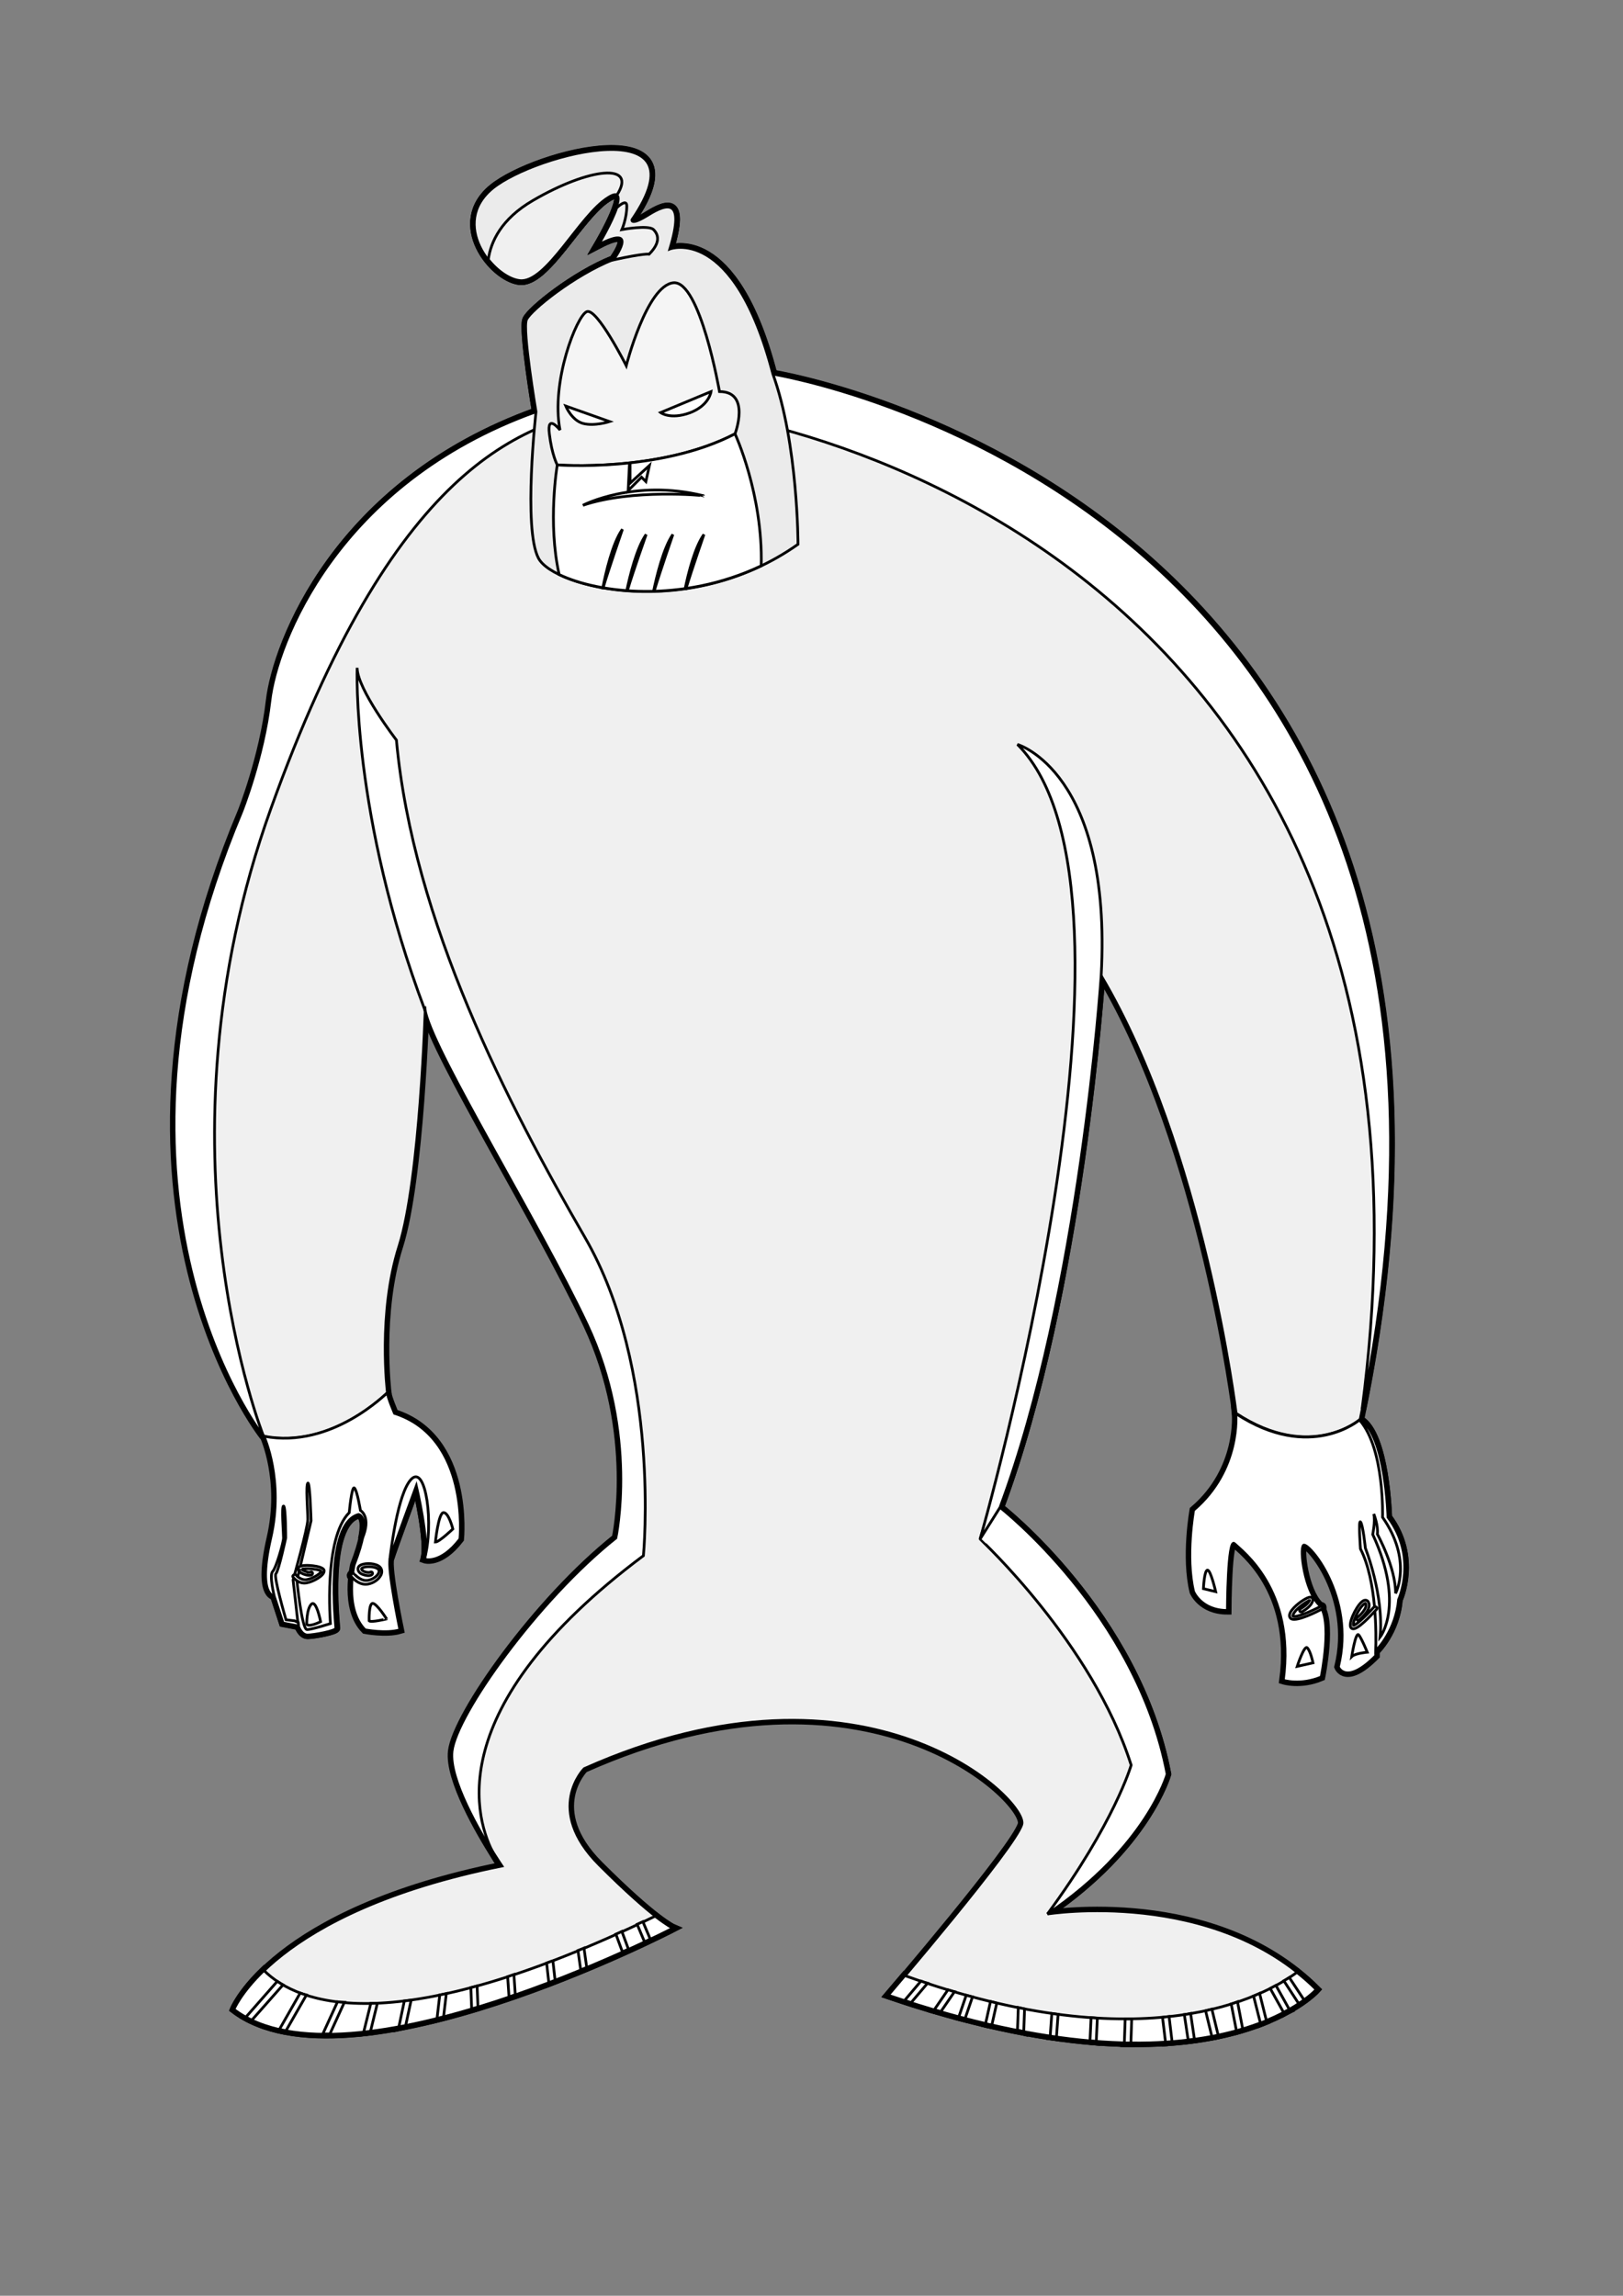 <?xml version="1.0" encoding="utf-8"?>
<!-- Generator: Adobe Illustrator 21.0.2, SVG Export Plug-In . SVG Version: 6.00 Build 0)  -->
<svg version="1.2" baseProfile="tiny" id="BOEF" xmlns="http://www.w3.org/2000/svg" xmlns:xlink="http://www.w3.org/1999/xlink"
	 x="0px" y="0px" viewBox="0 0 595.3 841.9" overflow="scroll" xml:space="preserve">
<rect x="0" y="0" width="595.3" height="841.9" fill="#808080" stroke="none"/>
<g>
	<path fill="#FFFFFF" stroke="#000000" stroke-width="3" d="M196.7,150.9c0,0-5.1-30.2-3.5-33.8c1.6-3.5,17.5-16.3,31.8-22
		c0,0,10-13.5-5.5-5.5c0,0,13.9-23.6,3.5-17.1c-10.4,6.5-22.6,31.6-32.4,30.4c-9.8-1.2-25.7-21-9.8-34c15.9-13,78.7-28.7,51.1,11.6
		c0,0-0.6,2.4,6-1.8c6.6-4.1,13.6-6.7,7.9,12.5c0,0,23.5-9.1,37.8,45.9c0,0,286,45.9,215.3,383.4c0,0-18.1,15.8-45.5-2.2
		c0,0-11.8-96.9-49.5-160.5c0,0-7.7,116.1-37.1,195c0,0,50.1,38.9,61.3,97.8c0,0-7.4,26.5-43.9,51.3c0,0,61.1-9.9,98.7,27.7
		c0,0-38,42.7-157,2.1c0,0,46.5-54.2,48.9-62.7c2.4-8.5-56.5-66.8-160.5-20.4c0,0-14.9,14.9,5.5,35.3c20.4,20.4,27.1,23.2,27.1,23.2
		s-119,61.7-161,29.8c0,0,14.1-35.7,98.2-52.6c0,0-19.6-28.7-18.1-42c1.6-13.4,31.2-55.2,60.1-78.2c0,0,8.2-38.3-10.6-78.4
		c-18.9-40.1-59.5-104.9-59.5-116.6c0,0-1.8,63-9.6,87.8c-7.9,24.7-4.3,53.8-4.3,53.8s-20,20.8-45.2,16.1c0,0-68.1-85.8-8.1-229
		c0,0,8.1-20,10.4-40.8C101.5,236.1,123.5,177.2,196.7,150.9z"/>
	<path fill="#FFFFFF" stroke="#000000" stroke-width="3" d="M283.5,137.2c-14.3-55-37.8-45.9-37.8-45.9c5.8-19.1-1.3-16.6-7.9-12.5
		c-6.6,4.1-6,1.8-6,1.8c27.7-40.3-35.1-24.5-51.1-11.6c-15.9,13,0,32.8,9.8,34c9.8,1.2,22-24,32.4-30.4c10.4-6.5-3.5,17.1-3.5,17.1
		c15.5-8.1,5.5,5.5,5.5,5.5c-14.3,5.7-30.2,18.5-31.8,22c-1.6,3.5,3.5,33.8,3.5,33.8c-73.2,26.3-95.2,85.2-97.6,106
		c-2.4,20.8-10.4,40.8-10.4,40.8c-60.1,143.2,8.1,229,8.1,229s-42.2-105.3,2.6-230.1c44.8-124.9,91.1-142.4,127.8-147.7
		c36.6-5.3,315.3,42.9,272.5,367.8C567.3,182.7,283.5,137.2,283.5,137.2z"/>
	<path fill="#FFFFFF" stroke="#000000" stroke-width="3" d="M197.5,204.7c5.7,10.8,55.2,23.2,95.2-5.1c0,0,0-37-9.2-62.4
		c-14.3-55-37.8-45.9-37.8-45.9c5.8-19.1-1.3-16.6-7.9-12.5c-6.6,4.1-6,1.8-6,1.8c27.7-40.3-35.1-24.5-51.1-11.6
		c-15.9,13,0,32.8,9.8,34c9.8,1.2,22-24,32.4-30.4c10.4-6.5-3.5,17.1-3.5,17.1c15.5-8.1,5.5,5.5,5.5,5.5
		c-14.3,5.7-30.2,18.5-31.8,22c-1.6,3.5,3.5,33.8,3.5,33.8S191.8,193.9,197.5,204.7z"/>
	<path fill="#FFFFFF" stroke="#000000" stroke-width="3" d="M96.8,526.7c0,0,7.4,16,2.5,37.3c-4.9,21.3,1.3,21.3,1.3,21.3l3.2,9.8
		l5.7,1.1c0,0,1.1,3.4,3.4,3.4c2.3,0,10.4-1.5,10.4-2.5s-4.3-38.3,8.3-41.7c0,0,5.3,0.4-1.7,18.5c0,0-3.8,15.9,4,23.8
		c0,0,7.7,1.5,12.8,0c0,0-4.7-22.5-3.6-26.1c1.1-3.6,9.6-26.6,9.6-26.6s4.9,20.8,3,26.8c0,0,5.7,2.1,13-7.4c0,0,3.8-37.2-24-46.1
		c0,0-2.5-5.8-2.6-7.5C141.9,510.6,121.9,531.5,96.8,526.7z"/>
	<path fill="#FFFFFF" stroke="#000000" stroke-width="3" d="M135.4,594.4c0,0-0.2-6.4,1.3-6.4c1.5,0,5.1,5.7,5.1,5.7
		S136.1,595.1,135.4,594.4z"/>
	<path fill="#FFFFFF" stroke="#000000" stroke-width="3" d="M159.7,565.5c0,0,1.1-10.8,3-10.8c1.9,0,3.4,6,3.4,6
		S161.1,565.5,159.7,565.5z"/>
	<path fill="#FFFFFF" stroke="#000000" stroke-width="3" d="M112.5,595.7c0,0-0.1-5.6,1.7-7.4c1.8-1.8,3.4,6.4,3.4,6.4
		S113.5,596.8,112.5,595.7z"/>
	<g>
		<path fill="#FFFFFF" stroke="#000000" stroke-width="3" d="M128.8,578.1c0.1,0.1,2.3,2.9,5.3,2.9c2,0,4.4-1.3,5.4-3
			c0.6-0.9,0.7-1.9,0.3-2.7c-0.8-1.8-4.4-2.2-6.5-1.7c-1.8,0.4-2,1.3-2,1.7c0,0.9,0.6,1.7,1.8,2.1c1,0.4,2.7,0.7,3.4,0l0,0
			c0.2-0.2,0.2-0.6,0-0.8c-0.2-0.2-0.6-0.2-0.8,0l0,0c0,0,0,0,0,0c-0.3,0.1-1.6,0.1-2.5-0.5c-0.4-0.2-0.6-0.5-0.6-0.8
			c0-0.1,0.3-0.4,1.1-0.6c1.9-0.4,4.7,0,5.2,1c0.3,0.6,0,1.1-0.2,1.5c-0.8,1.3-2.8,2.4-4.4,2.4c-2.4,0-4.3-2.4-4.4-2.4l0,0
			c-0.2-0.3-0.6-0.3-0.8-0.1C128.6,577.5,128.6,577.9,128.8,578.1L128.8,578.1z"/>
	</g>
	<path fill="#FFFFFF" stroke="#000000" stroke-width="3" d="M132.2,553.9c0,0-1.2-7.3-2.2-8.2c-1-1-1.9,9-1.9,9
		c-9.5,9.5-6.9,40.7-6.9,40.7s-6.8,2.2-8.6,2.2c-1.9,0-3.7-18-3.7-18l5.2-21.9c0,0-0.4-14.6-1.2-13.8s0,10.1,0,13.3
		s-5.4,22.2-5.4,22.2l1.9,16.8c0,0,1.1,3.4,3.4,3.4c2.3,0,10.4-1.5,10.4-2.5s-4.3-38.3,8.3-41.7c0,0,3.2,0.2,1.3,9c0,0,0,0,0,0
		C136.4,556.3,132.2,553.9,132.2,553.9z"/>
	<path fill="#FFFFFF" stroke="#000000" stroke-width="3" d="M150.9,542.4c-5.1,5.1-7.6,27-7.9,29.5c0-0.1,0.1-0.3,0.1-0.4
		c1.1-3.6,9.6-26.6,9.6-26.6s4.9,20.8,3,26.8C159.2,559.4,156.3,537,150.9,542.4z"/>
	<path fill="#FFFFFF" stroke="#000000" stroke-width="3" d="M108.1,594.4l-3.2-0.4c0,0-4.7-16-3.7-16.9c1-1,3.6-13.1,3.6-13.1
		s0-11.7-0.8-11.7c-0.8,0,0,10.1,0,11.7c0,1.6-2.7,11-4,12.3c-1.3,1.3,0.6,9.1,0.6,9.1l3.2,9.8l5.7,1.1l-0.1-1.3L108.1,594.4z"/>
	<g>
		<path fill="#FFFFFF" stroke="#000000" stroke-width="3" d="M107.5,578.4c0.1,0.1,2,2.6,4.9,2.1c2.4-0.4,6.5-2.6,6.5-4.4
			c0-0.3,0-1.4-4.1-1.9c-1.5-0.2-5.1-0.4-5.4,0.9c-0.1,0.5,0,1.1,1.2,1.8c1,0.6,3.2,1.2,3.9,0.5l0,0c0.2-0.2,0.2-0.6,0-0.8
			c-0.2-0.2-0.6-0.2-0.8,0l0,0c0,0,0.1,0,0.1,0c-0.3,0.1-1.4-0.1-2.4-0.6c-0.6-0.3-0.7-0.5-0.7-0.6c0,0,0,0,0,0
			c0,0.1-0.1,0.1-0.1,0.1c0.3-0.2,1.9-0.4,4.2-0.1c2,0.2,2.9,0.6,3.1,0.8c0,0,0-0.1,0-0.1c0,0.7-2.9,2.8-5.5,3.2
			c-2.2,0.3-3.8-1.7-3.8-1.7l0,0c-0.2-0.3-0.6-0.3-0.8-0.1C107.3,577.8,107.3,578.2,107.5,578.4L107.5,578.4z"/>
	</g>
	<path fill="#FFFFFF" stroke="#000000" stroke-width="3" d="M204.4,170.5c0,0,37.7,2.9,65.2-11.4c0,0,5.9-15.5-5.7-15.5
		c0,0-7.1-40.8-16.9-39.9c-9.8,1-17.3,30.4-17.3,30.4s-10.8-21.4-14.5-19.8c-3.7,1.6-13.2,25.7-9.8,43.4c0,0-4.9-6.3-3.9,1.4
		C202.4,166.8,204.4,170.5,204.4,170.5z"/>
	<path fill="#FFFFFF" stroke="#000000" stroke-width="3" d="M242.3,151.3l18.5-7.7c0,0-0.6,5.1-7.8,7.8
		C245.8,154,242.3,151.3,242.3,151.3z"/>
	<path fill="#FFFFFF" stroke="#000000" stroke-width="3" d="M223.6,154.6l-16.1-5.7c0,0,2.2,5.3,6.4,6.4
		C218.1,156.4,223.6,154.6,223.6,154.6z"/>
	<path fill="#FFFFFF" stroke="#000000" stroke-width="3" d="M238.1,93.2c4.4-4.4,3.3-7.3,1.6-9c-1.8-1.8-11.6,0-11.6,0
		s1.8-4.1,1.8-8.6c0-2.2-1.8-1.1-3.7,0.6c-1.8,5.4-6.7,13.6-6.7,13.6c15.5-8.1,5.5,5.5,5.5,5.5C236.4,92.8,238.1,93.2,238.1,93.2z"
		/>
	<path fill="#FFFFFF" stroke="#000000" stroke-width="3" d="M195.5,73.5c-11.7,6.8-15.5,15.2-16.4,21.7c3.4,4.3,7.9,7.3,11.5,7.7
		c9.8,1.2,22-24,32.4-30.4c1.7-1.1,2.7-1.3,3.3-1C233.9,59.6,216.3,61.4,195.5,73.5z"/>
	<path fill="#FFFFFF" stroke="#000000" stroke-width="3" d="M269.6,159.1c-27.5,14.3-65.2,11.4-65.2,11.4s-3.6,21.2,0.7,40.2
		c14.3,6.9,45,10.6,74.1-3.2C279.9,181.3,269.6,159.1,269.6,159.1z"/>
	<path fill="#FFFFFF" stroke="#000000" stroke-width="3" d="M96.8,722.6c-8.6,8.3-11,14.3-11,14.3c42,31.8,161-29.8,161-29.8
		s-1.8-0.8-6.5-4.4C144.8,748.9,109.4,735.1,96.8,722.6z"/>
	<path fill="#FFFFFF" stroke="#000000" stroke-width="3" d="M331.9,724.5c-3.7,4.4-6.1,7.2-6.1,7.2c119,40.6,157-2.1,157-2.1
		c-2.3-2.3-4.7-4.4-7.1-6.3C463.8,732.1,420.1,756.2,331.9,724.5z"/>
	<path fill="#FFFFFF" stroke="#000000" stroke-width="3" d="M414.9,647.3c0,0-6.1,21.2-30.7,54.6c36.5-24.7,43.9-51.3,43.9-51.3
		c-11.2-58.9-61.3-97.8-61.3-97.8c9.8-26.4,17.2-56.8,22.7-85.8l-30,97.4C359.5,564.5,400.7,602.5,414.9,647.3z"/>
	<path fill="#FFFFFF" stroke="#000000" stroke-width="3" d="M509.1,556.4c0,0-0.8-30.6-10.3-35.8c0,0-18.1,15.8-45.5-2.2
		c0,0,2,20.5-15.5,35.4c0,0-3.1,17.1,0,29.9c0,0,2.8,6.9,12.4,6.9c0,0,0.1-27,2.6-24.5c2.5,2.5,22.4,16.7,17.9,50.1
		c0,0,6.3,2,13.9-1.2c0,0,4.4-21.3-0.8-26.5c-5.2-5.2-7.2-20.3-5.7-21.8s19.2,18.5,12.8,44.6c0,0,2.7,7,13.7-4.1v-1.6
		c0,0,7.5-7.1,8.4-18.9C513.1,586.6,520.1,571.1,509.1,556.4z"/>
	<path fill="#FFFFFF" stroke="#000000" stroke-width="3" d="M441.4,582.6c0,0,0.3-6.8,1.5-6.8c1.2,0,3,7.9,3,7.9L441.4,582.6z"/>
	<path fill="#FFFFFF" stroke="#000000" stroke-width="3" d="M475.8,611.1c0,0,2.6-8,3.7-6.8c1.2,1.2,2.1,5.5,2.1,5.5L475.8,611.1z"
		/>
	<path fill="#FFFFFF" stroke="#000000" stroke-width="3" d="M495.8,607.5c0,0,1.4-9,2.5-8c1,1,3.2,6.4,3.2,6.4
		S497,606.3,495.8,607.5z"/>
	<g>
		<path fill="#FFFFFF" stroke="#000000" stroke-width="3" d="M484.4,589.1L484.4,589.1c-3.5,1.8-8.9,4.2-10.1,3.6
			c-0.1,0-0.1,0-0.1-0.1c0-0.2,0-0.7,1.1-2c1.9-2,4.8-3.8,5.4-3.7c-0.1,0-0.3-0.2-0.3-0.3c0,0,0,0,0,0c-0.5,1.9-3.4,3.3-3.4,3.4l0,0
			c-0.3,0.1-0.4,0.5-0.3,0.8c0.1,0.3,0.5,0.4,0.8,0.3l0,0c0.1-0.1,3.4-1.7,4-4.1c0.2-0.6-0.1-0.9-0.3-1.1c-0.2-0.2-0.8-0.6-3.3,1
			c-1.9,1.2-5.3,4-4.9,5.9c0.1,0.4,0.3,0.7,0.7,0.9c2.2,1,9.7-2.8,11.1-3.6l0,0c0.3-0.2,0.4-0.5,0.2-0.8
			C485.1,589.1,484.7,588.9,484.4,589.1L484.4,589.1z"/>
	</g>
	<path fill="#FFFFFF" stroke="#000000" stroke-width="3" d="M507.1,556.4c11.1,15.9,4.8,27.9,4.8,27.9c0-9.6-6.7-21.7-6.7-21.7
		c0.4-3.1-1.3-7.4-1.3-7.4c0.6,2.8-0.4,7.5-0.4,7.5c12,25.9,2.7,37.7,2.7,37.7c1.5-15.4-5.4-32.7-5.4-32.7s-0.9-8.8-1.8-9.6
		c-0.8-0.8,0,9.9,0,9.9c6,11.7,5.8,31.6,5.6,37.4c0.7-0.7,7.4-7.6,8.4-18.8c0,0,7.1-15.5-3.9-30.2c0,0-0.8-30.1-10.1-35.7l-0.2,0.2
		C507.9,531.5,507.1,556.4,507.1,556.4z"/>
	<g>
		<path fill="#FFFFFF" stroke="#000000" stroke-width="3" d="M503.9,589.4L503.9,589.4c-3.3,3.7-6.8,6.8-7.6,6.7c0,0,0.1,0,0.1,0.1
			c0,0,0,0,0,0c-0.3-1.5,1.7-5.8,3.5-7.6c0.6-0.6,0.8-0.6,0.9-0.6c0,0,0,0,0,0c0,0,0,0,0.1,0.1c0.8,1.5-2,4.3-3.1,5.1l0,0
			c-0.3,0.2-0.3,0.6-0.1,0.8c0.2,0.3,0.6,0.3,0.8,0.1l0,0c0.5-0.4,4.9-4,3.4-6.6c-0.3-0.6-0.9-0.8-1.6-0.6c-2.1,0.8-5.4,7.2-5,9.5
			c0.1,0.6,0.5,0.8,0.8,0.9c1.8,0.5,6.7-4.8,8.8-7.1l0,0c0.2-0.2,0.2-0.6,0-0.8C504.5,589.1,504.1,589.2,503.9,589.4L503.9,589.4z"
			/>
	</g>
	<path fill="#FFFFFF" stroke="#000000" stroke-width="3" d="M101.7,726.6l-11.5,13.1c0.7,0.4,1.4,0.8,2.2,1.1l11.4-12.9
		C103,727.5,102.4,727,101.7,726.6z"/>
	<path fill="#FFFFFF" stroke="#000000" stroke-width="3" d="M110.1,730.9l-7.6,13.3c0.8,0.2,1.6,0.4,2.4,0.5l7.5-13.1
		C111.6,731.4,110.9,731.2,110.1,730.9z"/>
	<path fill="#FFFFFF" stroke="#000000" stroke-width="3" d="M123.8,734.1l-5.4,11.8c0.9,0,1.7,0,2.6,0l5.3-11.6
		C125.4,734.3,124.6,734.2,123.8,734.1z"/>
	<path fill="#FFFFFF" stroke="#000000" stroke-width="3" d="M136,734.7l-2.6,10.5c0.8-0.1,1.7-0.2,2.5-0.3l2.5-10.2
		C137.7,734.6,136.8,734.7,136,734.7z"/>
	<path fill="#FFFFFF" stroke="#000000" stroke-width="3" d="M148.3,733.8l-2,9.5c0.8-0.2,1.7-0.3,2.5-0.5l2-9.3
		C149.9,733.6,149.1,733.7,148.3,733.8z"/>
	<path fill="#FFFFFF" stroke="#000000" stroke-width="3" d="M161.3,731.6l-1,8.6c0.8-0.2,1.6-0.4,2.4-0.6l1-8.5
		C162.9,731.3,162.1,731.4,161.3,731.6z"/>
	<path fill="#FFFFFF" stroke="#000000" stroke-width="3" d="M235.8,704.7c-0.7,0.3-1.4,0.7-2.1,1l2.7,6.4c0.7-0.3,1.5-0.7,2.1-1
		L235.8,704.7z"/>
	<path fill="#FFFFFF" stroke="#000000" stroke-width="3" d="M225.9,709.3l2.4,6.5c0.7-0.3,1.5-0.7,2.2-1l-2.4-6.5
		C227.3,708.7,226.6,709,225.9,709.3z"/>
	<path fill="#FFFFFF" stroke="#000000" stroke-width="3" d="M172.7,728.9l0.3,7.8c0.8-0.2,1.6-0.5,2.3-0.7l-0.3-7.7
		C174.3,728.5,173.5,728.7,172.7,728.9z"/>
	<path fill="#FFFFFF" stroke="#000000" stroke-width="3" d="M186.2,724.9l0.5,7.4c0.8-0.3,1.5-0.5,2.3-0.8l-0.5-7.4
		C187.7,724.4,187,724.6,186.2,724.9z"/>
	<path fill="#FFFFFF" stroke="#000000" stroke-width="3" d="M200.5,719.9l0.8,7.2c0.8-0.3,1.5-0.6,2.3-0.9l-0.8-7.1
		C202,719.3,201.3,719.6,200.5,719.9z"/>
	<path fill="#FFFFFF" stroke="#000000" stroke-width="3" d="M212,715.3l1,7.1c0.8-0.3,1.5-0.6,2.2-0.9l-1-7.1
		C213.5,714.7,212.8,715,212,715.3z"/>
	<path fill="#FFFFFF" stroke="#000000" stroke-width="3" d="M337.8,726.5l-6,7.1c0.8,0.3,1.6,0.5,2.4,0.8l6-7.1
		C339.4,727.1,338.6,726.8,337.8,726.5z"/>
	<path fill="#FFFFFF" stroke="#000000" stroke-width="3" d="M347.7,729.7l-5,7.3c0.8,0.2,1.6,0.5,2.4,0.7l5-7.3
		C349.2,730.2,348.5,729.9,347.7,729.7z"/>
	<path fill="#FFFFFF" stroke="#000000" stroke-width="3" d="M354.4,731.7l-2.7,7.9c0.8,0.2,1.5,0.4,2.3,0.6l2.7-7.9
		C355.9,732.1,355.2,731.9,354.4,731.7z"/>
	<path fill="#FFFFFF" stroke="#000000" stroke-width="3" d="M363.3,734l-1.8,8.1c0.8,0.2,1.5,0.4,2.3,0.5l1.8-8
		C364.8,734.3,364,734.2,363.3,734z"/>
	<path fill="#FFFFFF" stroke="#000000" stroke-width="3" d="M426.4,739.8l1.1,9.1c0.8-0.1,1.6-0.1,2.4-0.2l-1.1-9.2
		C427.9,739.6,427.1,739.7,426.4,739.8z"/>
	<path fill="#FFFFFF" stroke="#000000" stroke-width="3" d="M434.4,738.8l1.4,9.3c0.8-0.1,1.6-0.2,2.3-0.3l-1.4-9.4
		C435.9,738.6,435.2,738.7,434.4,738.8z"/>
	<path fill="#FFFFFF" stroke="#000000" stroke-width="3" d="M442.2,737.4l2.3,9.4c0.8-0.1,1.6-0.3,2.3-0.5l-2.3-9.5
		C443.8,737,443,737.2,442.2,737.4z"/>
	<path fill="#FFFFFF" stroke="#000000" stroke-width="3" d="M451.6,734.9l1.9,9.8c0.8-0.2,1.5-0.4,2.3-0.7l-1.9-9.9
		C453.1,734.4,452.4,734.7,451.6,734.9z"/>
	<path fill="#FFFFFF" stroke="#000000" stroke-width="3" d="M459.8,732l2.5,9.9c0.8-0.3,1.5-0.6,2.2-0.9L462,731
		C461.3,731.3,460.6,731.7,459.8,732z"/>
	<path fill="#FFFFFF" stroke="#000000" stroke-width="3" d="M465.9,729.2l4.9,8.8c0.7-0.4,1.4-0.8,2.1-1.1l-4.9-8.8
		C467.3,728.5,466.6,728.8,465.9,729.2z"/>
	<path fill="#FFFFFF" stroke="#000000" stroke-width="3" d="M478.3,733.4l-5.4-8.2c-0.6,0.4-1.3,0.8-2,1.2l5.4,8.3
		C477.1,734.3,477.8,733.8,478.3,733.4z"/>
	<path fill="#FFFFFF" stroke="#000000" stroke-width="3" d="M373.5,736.2l-0.3,8.3c0.8,0.2,1.6,0.3,2.3,0.5l0.3-8.3
		C375,736.5,374.3,736.4,373.5,736.2z"/>
	<path fill="#FFFFFF" stroke="#000000" stroke-width="3" d="M385.8,738.4l-0.6,8.3c0.8,0.1,1.6,0.2,2.3,0.3l0.6-8.3
		C387.4,738.6,386.6,738.5,385.8,738.4z"/>
	<path fill="#FFFFFF" stroke="#000000" stroke-width="3" d="M400.2,739.9l-0.4,8.5c0.8,0.1,1.6,0.1,2.3,0.2l0.4-8.5
		C401.8,740,401,740,400.2,739.9z"/>
	<path fill="#FFFFFF" stroke="#000000" stroke-width="3" d="M412.7,740.4l-0.3,8.8c0.8,0,1.6,0,2.4,0l0.3-8.8
		C414.3,740.4,413.5,740.4,412.7,740.4z"/>
	<path fill="#FFFFFF" stroke="#000000" stroke-width="3" d="M213.8,185.3c0,0,18.7-9.8,44.2-3.5C258,181.7,231.9,179.2,213.8,185.3z
		"/>
	<path fill="#FFFFFF" stroke="#000000" stroke-width="3" d="M235.3,175l1.6,1.6l1.3-5.9l-7.1,6.5v-7.4c-0.1,0-0.1,0-0.2,0l-0.5,10.1
		L235.3,175z"/>
	<path fill="#FFFFFF" stroke="#000000" stroke-width="3" d="M221.1,215.6c0,0,0.1,0,0.1,0c2-6.8,7.1-21.5,7.1-21.5
		C224.7,199.1,222.2,210.1,221.1,215.6z"/>
	<path fill="#FFFFFF" stroke="#000000" stroke-width="3" d="M229.9,216.6c0.1,0,0.1,0,0.2,0c2.1-7.1,6.9-20.6,6.9-20.6
		C233.6,200.8,231.1,210.9,229.9,216.6z"/>
	<path fill="#FFFFFF" stroke="#000000" stroke-width="3" d="M239.7,216.9c0.1,0,0.1,0,0.2,0c2.1-7.1,6.9-20.9,6.9-20.9
		C243.4,200.9,240.9,211.2,239.7,216.9z"/>
	<path fill="#FFFFFF" stroke="#000000" stroke-width="3" d="M258.2,196c-3.3,4.6-5.7,14.1-6.9,19.9c0.1,0,0.2,0,0.3,0
		C253.8,208.6,258.2,196,258.2,196z"/>
	<path fill="#FFFFFF" stroke="#000000" stroke-width="3" d="M373.2,273c54.5,54.5-13.7,291.4-13.7,291.4l7.3-11.6
		c29.5-78.9,37.1-195,37.1-195C408,283.1,373.2,273,373.2,273z"/>
	<path fill="#FFFFFF" stroke="#000000" stroke-width="3" d="M183.9,684.2c0,0-1-1.5-2.6-3.9C182.8,682.9,183.9,684.2,183.9,684.2z"
		/>
	<path fill="#FFFFFF" stroke="#000000" stroke-width="3" d="M155.8,370.4c0.1,0.3,0.2,0.7,0.4,1c-0.2-0.9-0.3-1.7-0.3-2.3
		C155.9,369.1,155.9,369.5,155.8,370.4z"/>
	<path fill="#FFFFFF" stroke="#000000" stroke-width="3" d="M236,570.5c0,0,6.6-68.4-21.5-116.8c-28-48.4-63-115.5-69.1-182.3
		c0,0-14.4-18.7-14.4-26.5c0,0-2.1,54,24.8,125.4c0-0.8,0-1.3,0-1.3c0,0.6,0.1,1.4,0.3,2.3c0,0,0,0,0,0l0,0
		c3.9,16.3,41.3,76.4,59.2,114.3c18.9,40.1,10.6,78.4,10.6,78.4c-28.9,23-58.5,64.8-60.1,78.2c-1.2,10.3,10.3,29.8,15.5,38.1
		C174.5,667.9,160.8,626.7,236,570.5z"/>
	<polygon fill="#FFFFFF" stroke="#000000" stroke-width="3" points="156.2,371.4 156.2,371.4 156.2,371.4 	"/>
</g>
<g>
	<path fill="#F0F0F0" stroke="#000000" d="M196.7,150.9c0,0-5.1-30.2-3.5-33.8c1.6-3.5,17.5-16.3,31.8-22c0,0,10-13.5-5.5-5.5
		c0,0,13.9-23.6,3.5-17.1c-10.4,6.5-22.6,31.6-32.4,30.4c-9.8-1.2-25.7-21-9.8-34c15.9-13,78.7-28.7,51.1,11.6c0,0-0.6,2.4,6-1.8
		c6.6-4.1,13.6-6.7,7.9,12.5c0,0,23.5-9.1,37.8,45.9c0,0,286,45.9,215.3,383.4c0,0-18.1,15.8-45.5-2.2c0,0-11.8-96.9-49.5-160.5
		c0,0-7.7,116.1-37.1,195c0,0,50.1,38.9,61.3,97.8c0,0-7.4,26.5-43.9,51.3c0,0,61.1-9.9,98.7,27.7c0,0-38,42.7-157,2.1
		c0,0,46.5-54.2,48.9-62.7c2.4-8.5-56.5-66.8-160.5-20.4c0,0-14.9,14.9,5.5,35.3c20.4,20.4,27.1,23.2,27.1,23.2s-119,61.7-161,29.8
		c0,0,14.1-35.7,98.2-52.6c0,0-19.6-28.7-18.1-42c1.6-13.4,31.2-55.2,60.1-78.2c0,0,8.2-38.3-10.6-78.4
		c-18.9-40.1-59.5-104.9-59.5-116.6c0,0-1.8,63-9.6,87.8c-7.9,24.7-4.3,53.8-4.3,53.8s-20,20.8-45.2,16.1c0,0-68.1-85.8-8.1-229
		c0,0,8.1-20,10.4-40.8C101.5,236.1,123.5,177.2,196.7,150.9z"/>
	<path fill="#FFFFFF" stroke="#000000" d="M283.5,137.2c-14.3-55-37.8-45.9-37.8-45.9c5.8-19.1-1.3-16.6-7.9-12.5
		c-6.6,4.1-6,1.8-6,1.8c27.7-40.3-35.1-24.5-51.1-11.6c-15.9,13,0,32.8,9.8,34c9.8,1.2,22-24,32.4-30.4c10.4-6.5-3.5,17.1-3.5,17.1
		c15.5-8.1,5.5,5.5,5.5,5.5c-14.3,5.7-30.2,18.5-31.8,22c-1.6,3.5,3.5,33.8,3.5,33.8c-73.2,26.3-95.2,85.2-97.6,106
		c-2.4,20.8-10.4,40.8-10.4,40.8c-60.1,143.2,8.1,229,8.1,229s-42.2-105.3,2.6-230.1c44.8-124.9,91.1-142.4,127.8-147.7
		c36.6-5.3,315.3,42.9,272.5,367.8C567.3,182.7,283.5,137.2,283.5,137.2z"/>
	<path fill="#EBEBEB" stroke="#000000" d="M197.5,204.7c5.7,10.8,55.2,23.2,95.2-5.1c0,0,0-37-9.2-62.4
		c-14.3-55-37.8-45.9-37.8-45.9c5.8-19.1-1.3-16.6-7.9-12.5c-6.6,4.1-6,1.8-6,1.8c27.7-40.3-35.1-24.5-51.1-11.6
		c-15.9,13,0,32.8,9.8,34c9.8,1.2,22-24,32.4-30.4c10.4-6.5-3.5,17.1-3.5,17.1c15.5-8.1,5.5,5.5,5.5,5.5
		c-14.3,5.7-30.2,18.5-31.8,22c-1.6,3.5,3.5,33.8,3.5,33.8S191.8,193.9,197.5,204.7z"/>
	<path fill="#FFFFFF" stroke="#000000" d="M96.8,526.7c0,0,7.4,16,2.5,37.3c-4.9,21.3,1.3,21.3,1.3,21.3l3.2,9.8l5.7,1.1
		c0,0,1.1,3.4,3.4,3.4c2.3,0,10.4-1.5,10.4-2.5s-4.3-38.3,8.3-41.7c0,0,5.3,0.4-1.7,18.5c0,0-3.8,15.9,4,23.8c0,0,7.7,1.5,12.8,0
		c0,0-4.7-22.5-3.6-26.1c1.1-3.6,9.6-26.6,9.6-26.6s4.9,20.8,3,26.8c0,0,5.7,2.1,13-7.4c0,0,3.8-37.2-24-46.1c0,0-2.5-5.8-2.6-7.5
		C141.9,510.6,121.9,531.5,96.8,526.7z"/>
	<path fill="#FFFFFF" stroke="#000000" d="M135.4,594.4c0,0-0.2-6.4,1.3-6.4c1.5,0,5.1,5.7,5.1,5.7S136.1,595.1,135.4,594.4z"/>
	<path fill="#FFFFFF" stroke="#000000" d="M159.7,565.5c0,0,1.1-10.8,3-10.8c1.9,0,3.4,6,3.4,6S161.1,565.5,159.7,565.5z"/>
	<path fill="#FFFFFF" stroke="#000000" d="M112.5,595.7c0,0-0.1-5.6,1.7-7.4c1.8-1.8,3.4,6.4,3.4,6.4S113.5,596.8,112.5,595.7z"/>
	<g>
		<path fill="#FFFFFF" stroke="#000000" d="M128.8,578.1c0.1,0.1,2.3,2.9,5.3,2.9c2,0,4.4-1.3,5.4-3c0.6-0.9,0.7-1.9,0.3-2.7
			c-0.8-1.8-4.4-2.2-6.5-1.7c-1.8,0.4-2,1.3-2,1.7c0,0.9,0.6,1.7,1.8,2.1c1,0.4,2.7,0.7,3.4,0l0,0c0.2-0.2,0.2-0.6,0-0.8
			c-0.2-0.2-0.6-0.2-0.8,0l0,0c0,0,0,0,0,0c-0.3,0.1-1.6,0.1-2.5-0.5c-0.4-0.2-0.6-0.5-0.6-0.8c0-0.1,0.3-0.4,1.1-0.6
			c1.9-0.4,4.7,0,5.2,1c0.3,0.6,0,1.1-0.2,1.5c-0.8,1.3-2.8,2.4-4.4,2.4c-2.4,0-4.3-2.4-4.4-2.4l0,0c-0.2-0.3-0.6-0.3-0.8-0.1
			C128.6,577.5,128.6,577.9,128.8,578.1L128.8,578.1z"/>
	</g>
	<path fill="#FFFFFF" stroke="#000000" d="M132.2,553.9c0,0-1.2-7.3-2.2-8.2c-1-1-1.9,9-1.9,9c-9.5,9.5-6.9,40.7-6.9,40.7
		s-6.8,2.2-8.6,2.2c-1.9,0-3.7-18-3.7-18l5.2-21.9c0,0-0.4-14.6-1.2-13.8s0,10.1,0,13.3s-5.4,22.2-5.4,22.2l1.9,16.8
		c0,0,1.1,3.4,3.4,3.4c2.3,0,10.4-1.5,10.4-2.5s-4.3-38.3,8.3-41.7c0,0,3.2,0.2,1.3,9c0,0,0,0,0,0
		C136.4,556.3,132.2,553.9,132.2,553.9z"/>
	<path fill="#FFFFFF" stroke="#000000" d="M150.9,542.4c-5.1,5.1-7.6,27-7.9,29.5c0-0.1,0.1-0.3,0.1-0.4c1.1-3.6,9.6-26.6,9.6-26.6
		s4.9,20.8,3,26.8C159.2,559.4,156.3,537,150.9,542.4z"/>
	<path fill="#FFFFFF" stroke="#000000" d="M108.1,594.4l-3.2-0.4c0,0-4.7-16-3.7-16.9c1-1,3.6-13.1,3.6-13.1s0-11.7-0.8-11.7
		c-0.8,0,0,10.1,0,11.7c0,1.6-2.7,11-4,12.3c-1.3,1.3,0.6,9.1,0.6,9.1l3.2,9.8l5.7,1.1l-0.1-1.3L108.1,594.4z"/>
	<g>
		<path fill="#FFFFFF" stroke="#000000" d="M107.5,578.4c0.1,0.1,2,2.6,4.9,2.1c2.4-0.4,6.5-2.6,6.5-4.4c0-0.3,0-1.4-4.1-1.9
			c-1.5-0.2-5.1-0.4-5.4,0.9c-0.1,0.5,0,1.1,1.2,1.8c1,0.6,3.2,1.2,3.9,0.5l0,0c0.2-0.2,0.2-0.6,0-0.8c-0.2-0.2-0.6-0.2-0.8,0l0,0
			c0,0,0.1,0,0.1,0c-0.3,0.1-1.4-0.1-2.4-0.6c-0.6-0.3-0.7-0.5-0.7-0.6c0,0,0,0,0,0c0,0.1-0.1,0.1-0.1,0.1c0.3-0.2,1.9-0.4,4.2-0.1
			c2,0.2,2.9,0.6,3.1,0.8c0,0,0-0.1,0-0.1c0,0.7-2.9,2.8-5.5,3.2c-2.2,0.3-3.8-1.7-3.8-1.7l0,0c-0.2-0.3-0.6-0.3-0.8-0.1
			C107.3,577.8,107.3,578.2,107.5,578.4L107.5,578.4z"/>
	</g>
	<path fill="#F5F5F5" stroke="#000000" d="M204.4,170.5c0,0,37.7,2.9,65.2-11.4c0,0,5.9-15.5-5.7-15.5c0,0-7.1-40.8-16.9-39.9
		c-9.8,1-17.3,30.4-17.3,30.4s-10.8-21.4-14.5-19.8c-3.7,1.6-13.2,25.7-9.8,43.4c0,0-4.9-6.3-3.9,1.4
		C202.4,166.8,204.4,170.5,204.4,170.5z"/>
	<path fill="#FFFFFF" stroke="#000000" d="M242.3,151.3l18.5-7.7c0,0-0.6,5.1-7.8,7.8C245.8,154,242.3,151.3,242.3,151.3z"/>
	<path fill="#FFFFFF" stroke="#000000" d="M223.6,154.6l-16.1-5.7c0,0,2.2,5.3,6.4,6.4C218.1,156.4,223.6,154.6,223.6,154.6z"/>
	<path fill="#F0F0F0" stroke="#000000" d="M238.1,93.2c4.4-4.4,3.3-7.3,1.6-9c-1.8-1.8-11.6,0-11.6,0s1.8-4.1,1.8-8.6
		c0-2.2-1.8-1.1-3.7,0.6c-1.8,5.4-6.7,13.6-6.7,13.6c15.5-8.1,5.5,5.5,5.5,5.5C236.4,92.8,238.1,93.2,238.1,93.2z"/>
	<path fill="#F0F0F0" stroke="#000000" d="M195.5,73.5c-11.7,6.8-15.5,15.2-16.4,21.7c3.4,4.3,7.9,7.3,11.5,7.7
		c9.8,1.2,22-24,32.4-30.4c1.7-1.1,2.7-1.3,3.3-1C233.9,59.6,216.3,61.4,195.5,73.5z"/>
	<path fill="#FFFFFF" stroke="#000000" d="M269.6,159.1c-27.5,14.3-65.2,11.4-65.2,11.4s-3.6,21.2,0.7,40.2
		c14.3,6.9,45,10.6,74.1-3.2C279.9,181.3,269.6,159.1,269.6,159.1z"/>
	<path fill="#FFFFFF" stroke="#000000" d="M96.8,722.6c-8.6,8.3-11,14.3-11,14.3c42,31.8,161-29.8,161-29.8s-1.8-0.8-6.5-4.4
		C144.8,748.9,109.4,735.1,96.8,722.6z"/>
	<path fill="#FFFFFF" stroke="#000000" d="M331.9,724.5c-3.7,4.4-6.1,7.2-6.1,7.2c119,40.6,157-2.1,157-2.1
		c-2.3-2.3-4.7-4.4-7.1-6.3C463.8,732.1,420.1,756.2,331.9,724.5z"/>
	<path fill="#FFFFFF" stroke="#000000" d="M414.9,647.3c0,0-6.1,21.2-30.7,54.6c36.5-24.7,43.9-51.3,43.9-51.3
		c-11.2-58.9-61.3-97.8-61.3-97.8c9.8-26.4,17.2-56.8,22.7-85.8l-30,97.4C359.5,564.5,400.7,602.5,414.9,647.3z"/>
	<path fill="#FFFFFF" stroke="#000000" d="M509.1,556.4c0,0-0.8-30.6-10.3-35.8c0,0-18.1,15.8-45.5-2.2c0,0,2,20.5-15.5,35.4
		c0,0-3.1,17.1,0,29.9c0,0,2.8,6.9,12.4,6.9c0,0,0.1-27,2.6-24.5c2.5,2.5,22.4,16.7,17.9,50.1c0,0,6.3,2,13.9-1.2
		c0,0,4.4-21.3-0.8-26.5c-5.2-5.2-7.2-20.3-5.7-21.8s19.2,18.5,12.8,44.6c0,0,2.7,7,13.7-4.1v-1.6c0,0,7.5-7.1,8.4-18.9
		C513.1,586.6,520.1,571.1,509.1,556.4z"/>
	<path fill="#FFFFFF" stroke="#000000" d="M441.4,582.6c0,0,0.3-6.8,1.5-6.8c1.2,0,3,7.9,3,7.9L441.4,582.6z"/>
	<path fill="#FFFFFF" stroke="#000000" d="M475.8,611.1c0,0,2.6-8,3.7-6.8c1.2,1.2,2.1,5.5,2.1,5.5L475.8,611.1z"/>
	<path fill="#FFFFFF" stroke="#000000" d="M495.8,607.5c0,0,1.4-9,2.5-8c1,1,3.2,6.4,3.2,6.4S497,606.3,495.8,607.5z"/>
	<g>
		<path fill="#FFFFFF" stroke="#000000" d="M484.4,589.1L484.4,589.1c-3.5,1.8-8.9,4.2-10.1,3.6c-0.1,0-0.1,0-0.1-0.1
			c0-0.2,0-0.7,1.1-2c1.9-2,4.8-3.8,5.4-3.7c-0.1,0-0.3-0.2-0.3-0.3c0,0,0,0,0,0c-0.5,1.9-3.4,3.3-3.4,3.4l0,0
			c-0.3,0.1-0.4,0.5-0.3,0.8c0.1,0.3,0.5,0.4,0.8,0.3l0,0c0.1-0.1,3.4-1.7,4-4.1c0.2-0.6-0.1-0.9-0.3-1.1c-0.2-0.2-0.8-0.6-3.3,1
			c-1.9,1.2-5.3,4-4.9,5.9c0.1,0.4,0.3,0.7,0.7,0.9c2.2,1,9.7-2.8,11.1-3.6l0,0c0.3-0.2,0.4-0.5,0.2-0.8
			C485.1,589.1,484.7,588.9,484.4,589.1L484.4,589.1z"/>
	</g>
	<path fill="#FFFFFF" stroke="#000000" d="M507.1,556.4c11.1,15.9,4.8,27.9,4.8,27.9c0-9.6-6.7-21.7-6.7-21.7
		c0.4-3.1-1.3-7.4-1.3-7.4c0.6,2.8-0.4,7.5-0.4,7.5c12,25.9,2.7,37.7,2.7,37.7c1.5-15.4-5.4-32.7-5.4-32.7s-0.9-8.8-1.8-9.6
		c-0.8-0.8,0,9.9,0,9.9c6,11.7,5.8,31.6,5.6,37.4c0.7-0.7,7.4-7.6,8.4-18.8c0,0,7.1-15.5-3.9-30.2c0,0-0.8-30.1-10.1-35.7l-0.2,0.2
		C507.9,531.5,507.1,556.4,507.1,556.4z"/>
	<g>
		<path fill="#FFFFFF" stroke="#000000" d="M503.9,589.4L503.9,589.4c-3.3,3.7-6.8,6.8-7.6,6.7c0,0,0.1,0,0.1,0.1c0,0,0,0,0,0
			c-0.3-1.5,1.7-5.8,3.5-7.6c0.6-0.6,0.8-0.6,0.9-0.6c0,0,0,0,0,0c0,0,0,0,0.1,0.1c0.8,1.5-2,4.3-3.1,5.1l0,0
			c-0.3,0.2-0.3,0.6-0.1,0.8c0.2,0.3,0.6,0.3,0.8,0.1l0,0c0.5-0.4,4.9-4,3.4-6.6c-0.3-0.6-0.9-0.8-1.6-0.6c-2.1,0.8-5.4,7.2-5,9.5
			c0.1,0.6,0.5,0.8,0.8,0.9c1.8,0.5,6.7-4.8,8.8-7.1l0,0c0.2-0.2,0.2-0.6,0-0.8C504.5,589.1,504.1,589.2,503.9,589.4L503.9,589.4z"
			/>
	</g>
	<path fill="#FFFFFF" stroke="#000000" d="M101.7,726.6l-11.5,13.1c0.7,0.4,1.4,0.8,2.2,1.1l11.4-12.9
		C103,727.5,102.4,727,101.7,726.6z"/>
	<path fill="#FFFFFF" stroke="#000000" d="M110.1,730.9l-7.6,13.3c0.8,0.2,1.6,0.4,2.4,0.5l7.5-13.1
		C111.6,731.4,110.9,731.2,110.1,730.9z"/>
	<path fill="#FFFFFF" stroke="#000000" d="M123.8,734.1l-5.4,11.8c0.9,0,1.7,0,2.6,0l5.3-11.6C125.4,734.3,124.6,734.2,123.8,734.1z
		"/>
	<path fill="#FFFFFF" stroke="#000000" d="M136,734.7l-2.6,10.5c0.8-0.1,1.7-0.2,2.5-0.3l2.5-10.2
		C137.7,734.6,136.8,734.7,136,734.7z"/>
	<path fill="#FFFFFF" stroke="#000000" d="M148.3,733.8l-2,9.5c0.8-0.2,1.7-0.3,2.5-0.5l2-9.3C149.9,733.6,149.1,733.7,148.3,733.8z
		"/>
	<path fill="#FFFFFF" stroke="#000000" d="M161.3,731.6l-1,8.6c0.8-0.2,1.6-0.4,2.4-0.6l1-8.5C162.9,731.3,162.1,731.4,161.3,731.6z
		"/>
	<path fill="#FFFFFF" stroke="#000000" d="M235.8,704.7c-0.7,0.3-1.4,0.7-2.1,1l2.7,6.4c0.7-0.3,1.5-0.7,2.1-1L235.8,704.7z"/>
	<path fill="#FFFFFF" stroke="#000000" d="M225.9,709.3l2.4,6.5c0.7-0.3,1.5-0.7,2.2-1l-2.4-6.5C227.3,708.7,226.6,709,225.9,709.3z
		"/>
	<path fill="#FFFFFF" stroke="#000000" d="M172.7,728.9l0.3,7.8c0.8-0.2,1.6-0.5,2.3-0.7l-0.3-7.7
		C174.3,728.5,173.5,728.7,172.7,728.9z"/>
	<path fill="#FFFFFF" stroke="#000000" d="M186.2,724.9l0.5,7.4c0.8-0.3,1.5-0.5,2.3-0.8l-0.5-7.4
		C187.7,724.4,187,724.6,186.2,724.9z"/>
	<path fill="#FFFFFF" stroke="#000000" d="M200.5,719.9l0.8,7.2c0.8-0.3,1.5-0.6,2.3-0.9l-0.8-7.1
		C202,719.3,201.3,719.6,200.5,719.9z"/>
	<path fill="#FFFFFF" stroke="#000000" d="M212,715.3l1,7.1c0.8-0.3,1.5-0.6,2.2-0.9l-1-7.1C213.5,714.7,212.8,715,212,715.3z"/>
	<path fill="#FFFFFF" stroke="#000000" d="M337.8,726.5l-6,7.1c0.8,0.3,1.6,0.5,2.4,0.8l6-7.1C339.4,727.1,338.6,726.8,337.8,726.5z
		"/>
	<path fill="#FFFFFF" stroke="#000000" d="M347.7,729.7l-5,7.3c0.8,0.2,1.6,0.5,2.4,0.7l5-7.3C349.2,730.2,348.5,729.9,347.7,729.7z
		"/>
	<path fill="#FFFFFF" stroke="#000000" d="M354.4,731.7l-2.7,7.9c0.8,0.2,1.5,0.4,2.3,0.6l2.7-7.9
		C355.9,732.1,355.2,731.9,354.4,731.7z"/>
	<path fill="#FFFFFF" stroke="#000000" d="M363.3,734l-1.8,8.1c0.8,0.2,1.5,0.4,2.3,0.5l1.8-8C364.8,734.3,364,734.2,363.3,734z"/>
	<path fill="#FFFFFF" stroke="#000000" d="M426.4,739.8l1.1,9.1c0.8-0.1,1.6-0.1,2.4-0.2l-1.1-9.2
		C427.9,739.6,427.1,739.7,426.4,739.8z"/>
	<path fill="#FFFFFF" stroke="#000000" d="M434.4,738.8l1.4,9.3c0.8-0.1,1.6-0.2,2.3-0.3l-1.4-9.4
		C435.9,738.6,435.2,738.7,434.4,738.8z"/>
	<path fill="#FFFFFF" stroke="#000000" d="M442.2,737.4l2.3,9.4c0.8-0.1,1.6-0.3,2.3-0.5l-2.3-9.5C443.8,737,443,737.2,442.2,737.4z
		"/>
	<path fill="#FFFFFF" stroke="#000000" d="M451.6,734.9l1.9,9.8c0.8-0.2,1.5-0.4,2.3-0.7l-1.9-9.9
		C453.1,734.4,452.4,734.7,451.6,734.9z"/>
	<path fill="#FFFFFF" stroke="#000000" d="M459.8,732l2.5,9.9c0.8-0.3,1.5-0.6,2.2-0.9L462,731C461.3,731.3,460.6,731.7,459.8,732z"
		/>
	<path fill="#FFFFFF" stroke="#000000" d="M465.9,729.2l4.9,8.8c0.7-0.4,1.4-0.8,2.1-1.1l-4.9-8.8
		C467.3,728.5,466.6,728.8,465.9,729.2z"/>
	<path fill="#FFFFFF" stroke="#000000" d="M478.3,733.4l-5.4-8.2c-0.6,0.4-1.3,0.8-2,1.2l5.4,8.3
		C477.1,734.3,477.8,733.8,478.3,733.4z"/>
	<path fill="#FFFFFF" stroke="#000000" d="M373.5,736.2l-0.3,8.3c0.8,0.2,1.6,0.3,2.3,0.5l0.3-8.3
		C375,736.5,374.3,736.4,373.5,736.2z"/>
	<path fill="#FFFFFF" stroke="#000000" d="M385.8,738.4l-0.6,8.3c0.8,0.1,1.6,0.2,2.3,0.3l0.6-8.3
		C387.4,738.6,386.6,738.5,385.8,738.4z"/>
	<path fill="#FFFFFF" stroke="#000000" d="M400.2,739.9l-0.4,8.5c0.8,0.1,1.6,0.1,2.3,0.2l0.4-8.5C401.8,740,401,740,400.2,739.9z"
		/>
	<path fill="#FFFFFF" stroke="#000000" d="M412.7,740.4l-0.3,8.8c0.8,0,1.6,0,2.4,0l0.3-8.8C414.3,740.4,413.5,740.4,412.7,740.4z"
		/>
	<path fill="#FFFFFF" stroke="#000000" d="M213.8,185.3c0,0,18.7-9.8,44.2-3.5C258,181.7,231.9,179.2,213.8,185.3z"/>
	<path fill="#FFFFFF" stroke="#000000" d="M235.3,175l1.6,1.6l1.3-5.9l-7.1,6.5v-7.4c-0.1,0-0.1,0-0.2,0l-0.5,10.1L235.3,175z"/>
	<path fill="#FFFFFF" stroke="#000000" d="M221.1,215.6c0,0,0.1,0,0.1,0c2-6.8,7.1-21.5,7.1-21.5
		C224.7,199.1,222.2,210.1,221.1,215.6z"/>
	<path fill="#FFFFFF" stroke="#000000" d="M229.9,216.6c0.1,0,0.1,0,0.2,0c2.1-7.1,6.9-20.6,6.9-20.6
		C233.6,200.8,231.1,210.9,229.9,216.6z"/>
	<path fill="#FFFFFF" stroke="#000000" d="M239.7,216.9c0.1,0,0.1,0,0.2,0c2.1-7.1,6.9-20.9,6.9-20.9
		C243.4,200.9,240.9,211.2,239.7,216.9z"/>
	<path fill="#FFFFFF" stroke="#000000" d="M258.2,196c-3.3,4.6-5.7,14.1-6.9,19.9c0.1,0,0.2,0,0.3,0
		C253.8,208.6,258.2,196,258.2,196z"/>
	<path fill="#FFFFFF" stroke="#000000" d="M373.2,273c54.5,54.5-13.7,291.4-13.7,291.4l7.3-11.6c29.5-78.9,37.1-195,37.1-195
		C408,283.1,373.2,273,373.2,273z"/>
	<path fill="#FFFFFF" stroke="#000000" d="M183.9,684.2c0,0-1-1.5-2.6-3.9C182.8,682.9,183.9,684.2,183.9,684.2z"/>
	<path fill="#FFFFFF" stroke="#000000" d="M155.8,370.4c0.1,0.3,0.2,0.7,0.4,1c-0.2-0.9-0.3-1.7-0.3-2.3
		C155.9,369.1,155.9,369.5,155.8,370.4z"/>
	<path fill="#FFFFFF" stroke="#000000" d="M236,570.5c0,0,6.6-68.4-21.5-116.8c-28-48.4-63-115.5-69.1-182.3
		c0,0-14.4-18.7-14.4-26.5c0,0-2.1,54,24.8,125.4c0-0.8,0-1.3,0-1.3c0,0.6,0.1,1.4,0.3,2.3c0,0,0,0,0,0l0,0
		c3.9,16.3,41.3,76.4,59.2,114.3c18.9,40.1,10.6,78.4,10.6,78.4c-28.9,23-58.5,64.8-60.1,78.2c-1.2,10.3,10.3,29.8,15.5,38.1
		C174.5,667.9,160.8,626.7,236,570.5z"/>
	<polygon fill="#FFFFFF" stroke="#000000" points="156.2,371.4 156.2,371.4 156.2,371.4 	"/>
</g>
<g>
</g>
<g>
</g>
<g>
</g>
<g>
</g>
<g>
</g>
<g>
</g>
</svg>
